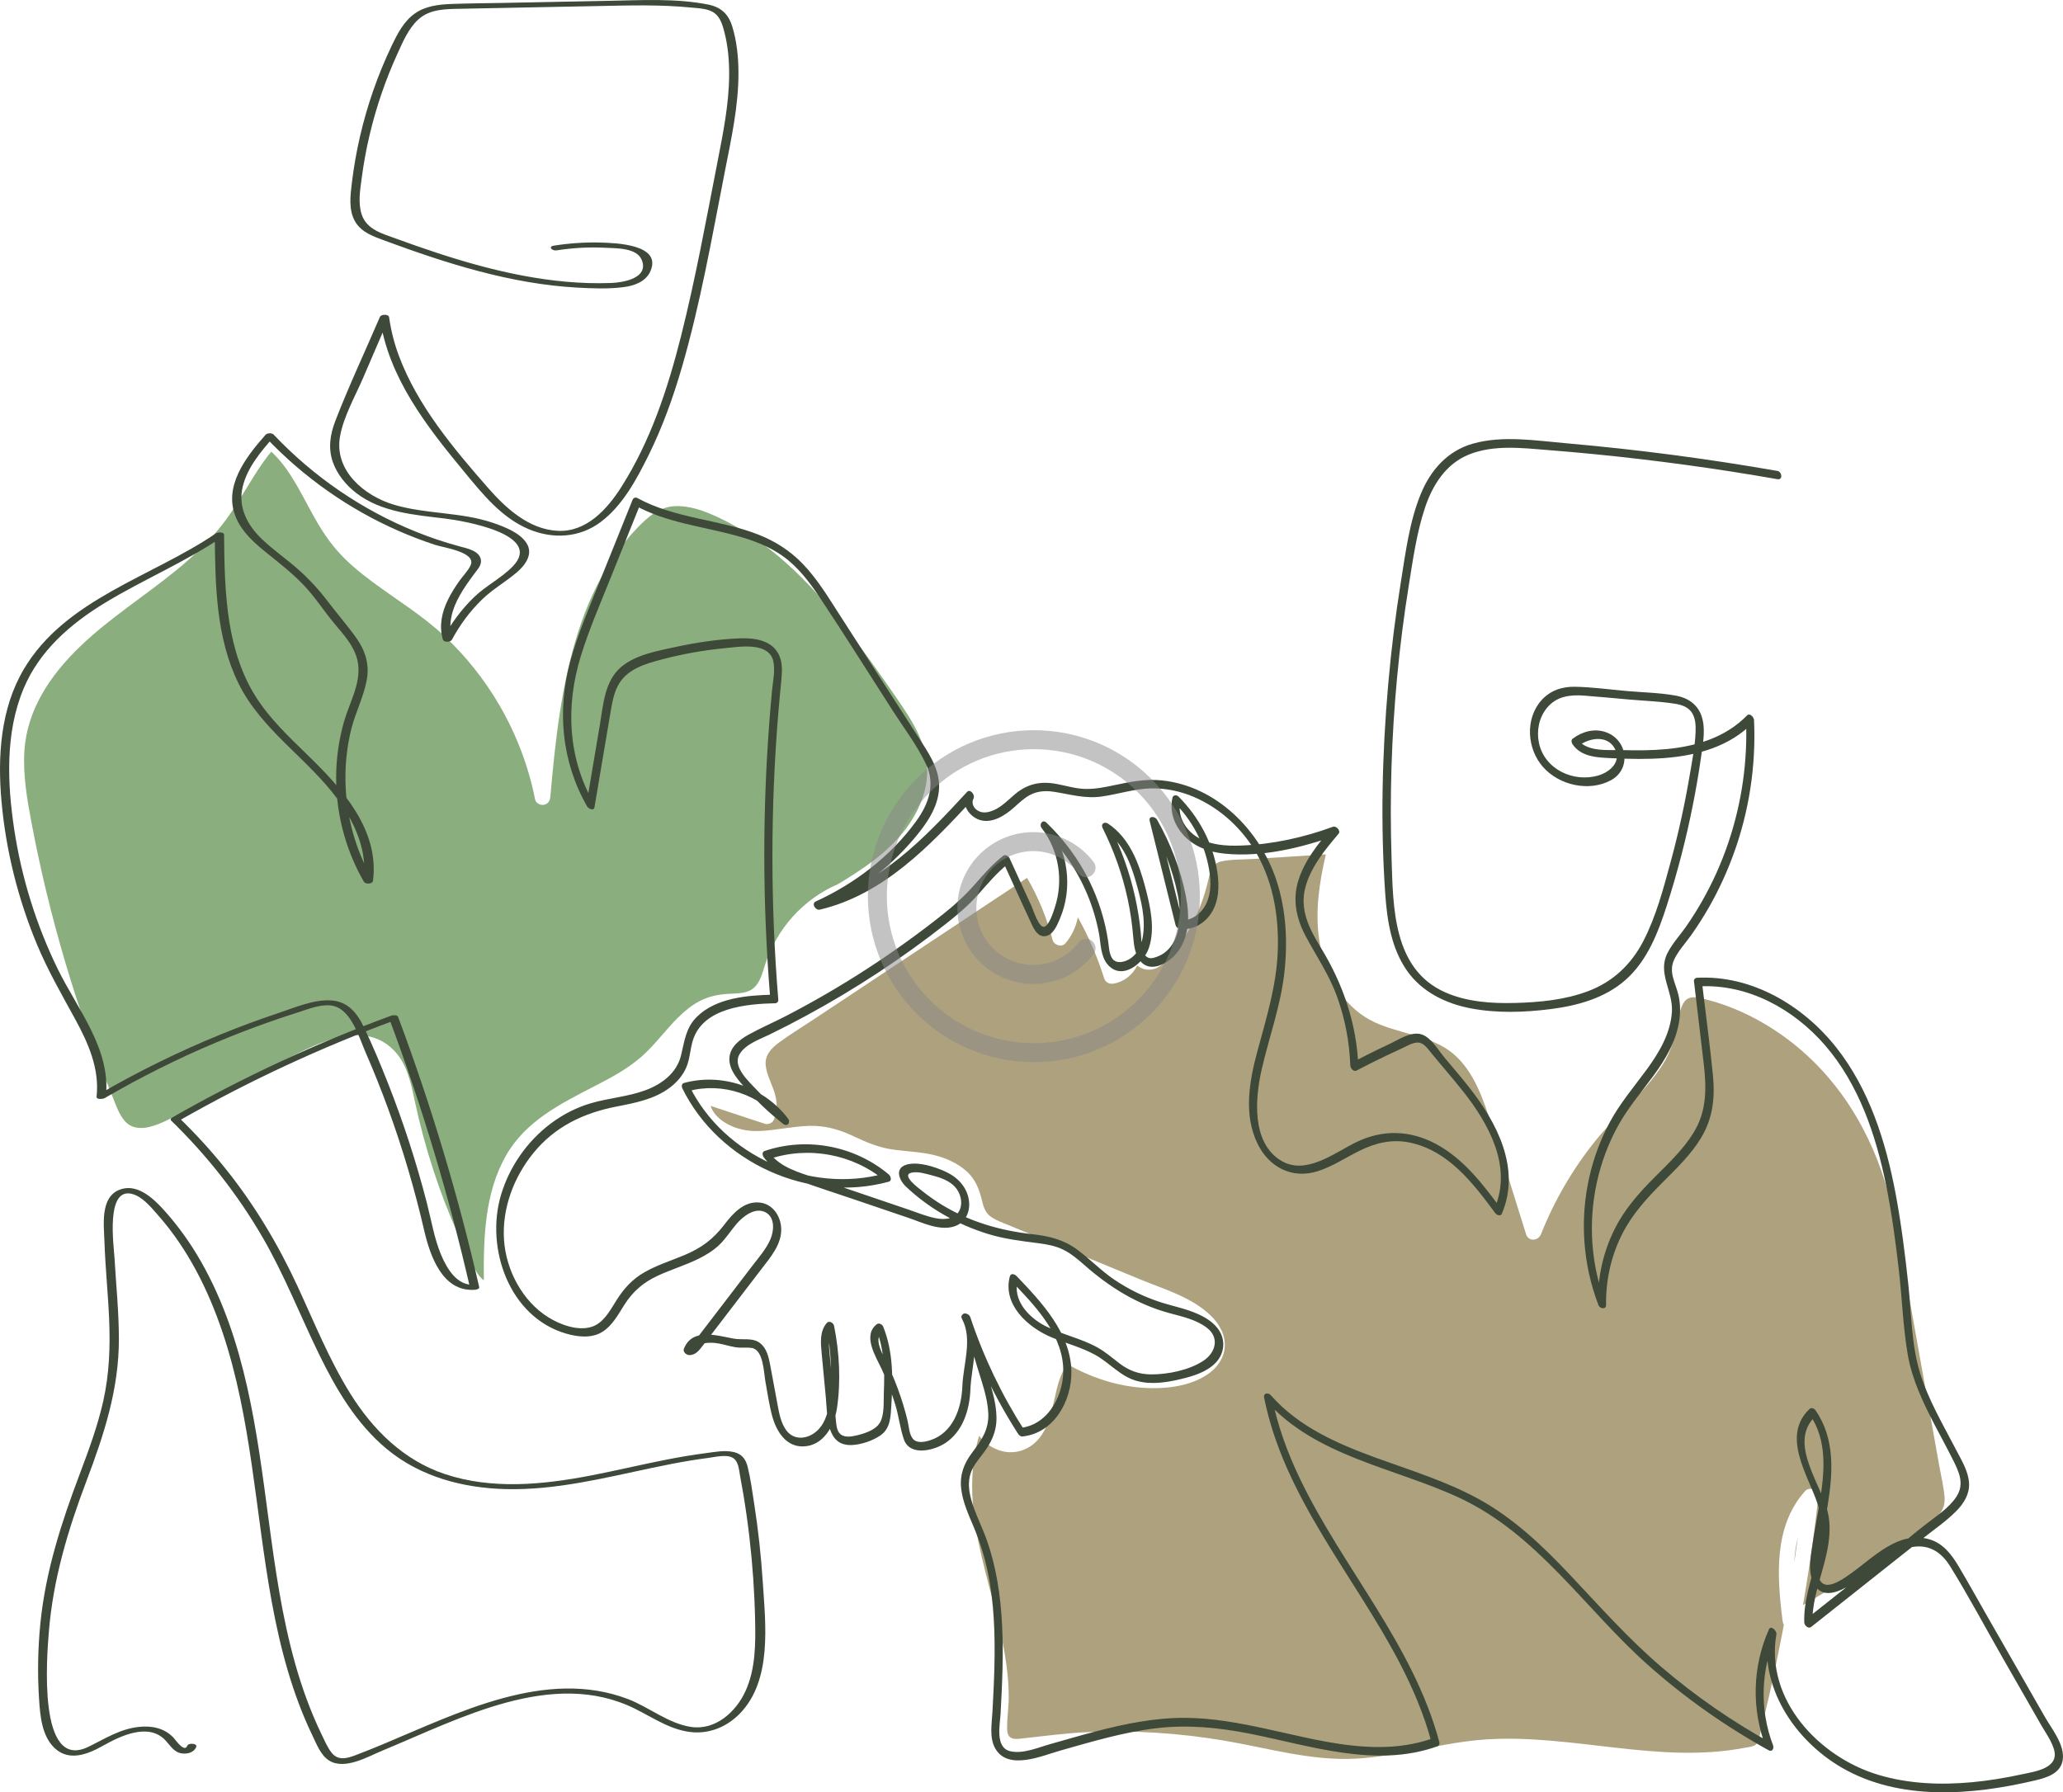 <svg xmlns="http://www.w3.org/2000/svg" width="435" height="378" viewBox="0 0 435 378" fill="none"><g clip-path="url(#clip0_17511_6980)"><path d="M407.938 320.315C406.449 321.577 404.783 322.662 403.193 323.789C396.357 328.627 389.315 333.171 382.092 337.405C381.456 337.778 380.818 338.148 380.18 338.515C381.07 333.341 381.857 328.149 382.538 322.942C382.858 320.496 383.155 318.046 383.429 315.595C383.587 314.183 381.539 313.446 380.642 314.44C373.901 321.914 374.698 332.622 375.886 341.904C375.921 342.181 376.009 342.44 376.135 342.666C376.057 343.085 375.979 343.504 375.9 343.924C375.012 348.604 374.037 353.268 372.973 357.912C372.441 360.234 371.887 362.55 371.311 364.861C371.104 365.692 371.005 366.956 370.489 367.665C369.961 368.392 368.684 368.452 367.863 368.61C349.798 372.077 331.613 365.688 313.469 366.834C304.173 367.421 295.21 370.393 285.912 370.895C276.436 371.407 267.296 368.635 258.044 367.077C248.598 365.487 238.993 364.872 229.423 365.298C224.72 365.507 220.099 366.14 215.427 366.647C214.661 366.731 213.656 366.883 213.004 366.38C212.346 365.87 212.345 364.867 212.354 364.109C212.377 361.982 212.713 359.874 212.7 357.739C212.592 339.969 201.828 322.763 205.908 304.867C206.066 304.175 206.25 303.489 206.456 302.811C207.455 304.142 208.863 305.186 210.454 305.786C213.627 306.981 217.036 305.924 219.138 303.311C221.067 300.912 221.709 297.807 222.381 294.877C222.949 292.4 223.5 289.732 225.088 287.712C229.635 290.304 234.638 292.043 239.862 292.583C244.904 293.104 251.21 292.607 255.329 289.327C257.156 287.873 258.396 285.652 258.259 283.266C258.13 281.01 256.914 279.037 255.33 277.489C251.325 273.574 245.476 271.908 240.427 269.827C234.237 267.274 228.047 264.722 221.857 262.169C218.802 260.91 215.748 259.65 212.692 258.389C211.496 257.897 210.241 257.457 209.144 256.758C207.884 255.954 207.454 254.816 207.119 253.413C206.519 250.911 205.732 248.714 203.745 246.962C201.89 245.327 199.573 244.272 197.19 243.663C194.381 242.946 191.457 242.858 188.593 242.483C185.461 242.073 182.82 240.98 179.994 239.637C176.985 238.206 174.005 237.355 170.647 237.443C167.17 237.533 163.76 238.355 160.289 238.521C157.661 238.646 155.119 238.152 152.861 236.752C151.54 235.932 150.296 234.712 149.835 233.229C153.648 234.487 157.46 235.746 161.273 237.004C161.896 237.209 162.834 236.88 163.117 236.254C163.973 234.363 163.928 232.469 163.334 230.502C162.758 228.599 161.703 226.76 161.461 224.768C161.198 222.597 162.608 221.081 164.247 219.878C166.488 218.23 168.886 216.769 171.204 215.231C181.17 208.62 191.138 202.009 201.105 195.398C206.258 191.98 211.412 188.561 216.565 185.143C218.942 189.239 220.742 193.604 221.941 198.203C222.233 199.326 223.862 199.873 224.669 198.924C226.007 197.349 226.887 195.449 227.273 193.462C229.555 197.528 231.416 201.821 232.81 206.299C233.092 207.203 233.921 207.593 234.818 207.439C237.103 207.046 238.84 205.542 239.795 203.625C240.641 204.304 241.681 204.663 242.933 204.442C244.825 204.109 246.112 202.455 247.261 201.049C248.507 199.524 249.648 197.915 250.64 196.212C252.588 192.873 253.934 189.256 254.802 185.497C255.203 183.761 255.59 182.084 257.55 181.658C259.66 181.2 262.004 181.298 264.154 181.162C269.291 180.835 274.429 180.51 279.566 180.183C278.181 186.136 277.259 192.232 278.183 198.321C279.086 204.257 281.922 210.101 286.787 213.763C292.044 217.72 298.949 217.602 304.501 220.871C309.688 223.925 312.072 229.875 313.88 235.322C316.629 243.602 319.154 251.961 321.782 260.28C322.298 261.913 324.35 261.738 324.931 260.28C327.752 253.197 331.642 246.492 336.431 240.559C340.896 235.027 346.747 230.546 350.585 224.521C352.369 221.721 353.2 218.785 353.787 215.556C354.025 214.252 354.25 212.844 354.897 211.671C355.684 210.244 356.929 210.144 358.429 210.472C364.788 211.865 370.785 214.748 376.061 218.532C387.304 226.595 394.671 238.612 398.212 251.854C400.414 260.091 401.665 268.58 403.162 276.963C404.71 285.624 406.257 294.284 407.805 302.945C408.188 305.089 408.572 307.233 408.954 309.376C409.322 311.435 409.834 313.523 410.018 315.608C410.203 317.677 409.488 319.005 407.943 320.315H407.938ZM378.336 329.564C378.427 327.725 378.661 325.913 379.104 324.175C378.861 325.973 378.605 327.77 378.336 329.564Z" fill="#AEA17E"></path><path d="M195.437 164.17C195.163 167.183 193.989 170.098 192.436 172.669C189.045 178.28 183.615 182.195 178.136 185.589C177.682 185.871 177.225 186.148 176.766 186.425C169.357 189.617 163.792 195.824 161.302 203.518C160.756 205.204 160.273 207.281 158.821 208.447C157.366 209.615 155.265 209.493 153.511 209.602C151.42 209.731 149.466 210.131 147.59 211.091C145.893 211.96 144.386 213.21 143.032 214.54C140.311 217.215 138.096 220.371 135.215 222.889C132.282 225.453 128.794 227.309 125.35 229.082C118.161 232.786 110.77 236.464 106.638 243.798C102.198 251.68 101.93 261.104 102.025 269.965C101.011 269.468 100.033 267.463 99.717 266.844C98.609 264.677 97.558 262.479 96.564 260.256C94.561 255.779 92.81 251.188 91.295 246.521C89.792 241.889 88.526 237.182 87.506 232.419C86.677 228.548 85.874 224.328 82.957 221.415C76.148 214.619 65.733 220.658 58.915 224.145L44.875 231.327C42.535 232.524 40.195 233.721 37.856 234.919C35.854 235.943 33.868 237.056 31.675 237.623C29.782 238.113 27.807 238.036 26.406 236.52C25.059 235.064 24.401 232.92 23.666 231.119C21.757 226.447 19.966 221.726 18.296 216.964C14.976 207.495 12.132 197.861 9.78 188.106C8.611 183.259 7.563 178.382 6.638 173.482C5.698 168.505 4.831 163.458 5.143 158.373C5.681 149.614 10.715 142.284 16.865 136.367C23.158 130.311 30.594 125.653 37.33 120.132C40.771 117.311 44.039 114.252 46.791 110.743C49.623 107.132 51.795 103.101 54.289 99.264C55.194 97.872 56.149 96.524 57.204 95.25C61.102 98.869 63.358 103.835 65.908 108.451C67.398 111.149 69.033 113.762 71.065 116.089C73.241 118.58 75.804 120.69 78.451 122.657C83.612 126.495 89.106 129.804 93.806 134.236C98.336 138.507 102.219 143.417 105.346 148.8C108.912 154.936 111.435 161.612 112.825 168.571C112.982 169.357 113.869 169.853 114.617 169.74C115.462 169.613 115.958 168.968 116.033 168.136C117.08 156.411 118.304 144.559 121.905 133.295C123.628 127.908 125.934 122.71 129.058 117.983C130.622 115.615 132.392 113.397 134.361 111.353C136.473 109.162 138.877 106.989 142.062 106.766C145.303 106.539 148.48 107.731 151.372 109.078C154.02 110.312 156.56 111.771 158.98 113.407C163.893 116.731 168.257 120.809 172.247 125.184C176.321 129.654 180.004 134.459 183.535 139.364C185.312 141.832 187.054 144.326 188.787 146.826C190.652 149.516 192.507 152.252 193.849 155.248C195.109 158.061 195.722 161.087 195.441 164.165L195.437 164.17Z" fill="#8BAE7E"></path><path d="M374.763 99.315C360.034 96.741 345.199 94.793 330.302 93.49C323.899 92.93 316.894 91.78 310.589 93.559C305.208 95.078 301.645 99.149 299.577 104.195C297.208 109.972 296.396 116.424 295.411 122.546C294.25 129.769 293.351 137.036 292.713 144.323C291.429 158.977 291.067 173.834 292.09 188.518C292.482 194.147 293.376 200.016 296.691 204.737C299.809 209.181 304.821 211.636 310.042 212.645C315.578 213.715 321.422 213.523 326.99 212.813C332.615 212.096 338.408 210.506 342.747 206.671C347.349 202.605 349.611 196.705 351.449 191.003C353.707 183.997 355.549 176.857 356.98 169.637C357.675 166.13 358.272 162.603 358.767 159.062C359.137 156.423 359.673 153.555 358.768 150.965C357.918 148.53 355.874 147.163 353.398 146.712C350.027 146.097 346.491 146.038 343.08 145.74C339.451 145.423 335.776 144.904 332.134 144.835C329.375 144.783 326.848 145.617 324.99 147.727C321.541 151.646 321.974 157.92 325.35 161.748C328.757 165.613 335.022 167.038 339.645 164.569C344.074 162.203 343.181 155.96 338.537 154.388C336.132 153.574 333.579 154.294 331.612 155.79C331.204 156.1 331.393 156.693 331.632 157.031C333.536 159.727 337.03 159.765 340.017 159.904C343.672 160.076 347.34 160.149 350.993 159.867C357.823 159.339 364.711 157.455 369.615 152.411C369.125 152.09 368.637 151.767 368.147 151.446C368.557 160.379 367.288 169.313 364.411 177.781C362.958 182.061 361.095 186.196 358.857 190.122C357.857 191.876 356.782 193.585 355.637 195.247C354.298 197.187 352.59 198.986 351.545 201.109C349.503 205.257 352.787 209.058 352.539 213.331C352.274 217.918 349.829 222.006 347.18 225.619C344.526 229.235 341.619 232.637 339.476 236.6C337.52 240.219 336.064 244.118 335.146 248.128C333.08 257.16 333.742 266.643 337.063 275.288C337.34 276.01 338.669 276.228 338.653 275.232C338.57 270.02 339.714 264.843 342.081 260.19C344.239 255.951 347.391 252.545 350.723 249.212C353.602 246.331 356.602 243.437 358.716 239.92C361.175 235.827 361.652 231.433 361.183 226.741C360.535 220.259 359.661 213.792 358.894 207.323C358.686 207.556 358.477 207.789 358.269 208.022C368.569 207.477 378.237 212.817 384.847 220.472C391.976 228.728 395.556 239.414 397.699 249.945C398.921 255.948 399.725 262.033 400.416 268.117C401.074 273.924 401.276 279.87 402.255 285.631C403.148 290.886 405.486 295.786 407.926 300.475C409.184 302.891 410.495 305.278 411.716 307.712C413.018 310.309 414.307 312.901 412.546 315.618C410.937 318.096 408.117 319.848 405.842 321.651C403.019 323.889 400.194 326.127 397.371 328.366C391.809 332.774 386.246 337.182 380.684 341.59C381.174 341.912 381.662 342.235 382.152 342.556C381.912 334.738 386.88 327.565 385.558 319.682C384.512 313.447 376.696 304.434 382.82 298.652C382.418 298.557 382.015 298.461 381.612 298.366C385.371 303.778 384.717 310.574 383.707 316.739C383.208 319.783 382.591 322.808 382.156 325.862C381.818 328.238 381.273 330.953 382.132 333.276C384.444 339.526 391.785 333.231 394.695 330.907C397.115 328.974 399.612 327.089 402.686 326.37C406.444 325.491 409.235 327.152 411.195 330.314C415.113 336.635 418.622 343.248 422.318 349.702C424.145 352.892 425.972 356.083 427.798 359.272C428.658 360.773 429.518 362.274 430.378 363.776C431.318 365.418 432.577 367.127 433.106 368.963C434.265 372.982 428.969 373.627 426.269 374.212C422.811 374.961 419.315 375.541 415.791 375.869C409.166 376.486 402.395 376.215 395.992 374.287C383.549 370.538 372.164 358.468 374.567 344.67C374.691 343.959 373.419 342.666 372.987 343.643C369.474 351.579 369.285 360.484 372.386 368.582L373.327 367.525C365.155 362.994 357.451 357.666 350.349 351.591C343.407 345.651 337.389 338.87 331.14 332.233C325.331 326.062 319.137 320.142 311.641 316.058C304.876 312.373 297.468 310.11 290.259 307.487C282.083 304.511 273.829 300.935 267.969 294.257C267.416 293.628 266.352 293.766 266.552 294.762C270.736 315.712 285.397 332.094 295.061 350.57C297.882 355.964 300.27 361.569 301.849 367.456C301.978 367.16 302.109 366.862 302.238 366.565C290.699 370.686 278.557 367.126 267.081 364.626C261.375 363.384 255.578 362.295 249.719 362.288C243.386 362.28 237.131 363.559 231.03 365.155C227.832 365.992 224.66 366.921 221.478 367.817C218.937 368.531 215.688 369.969 213.008 369.325C209.777 368.548 210.852 363.774 210.983 361.359C211.155 358.181 211.316 355.002 211.39 351.819C211.533 345.73 211.355 339.608 210.325 333.593C209.814 330.61 209.084 327.663 208.076 324.809C207.057 321.926 205.591 319.188 204.782 316.234C204.297 314.46 204.081 312.592 204.637 310.806C205.104 309.31 206.109 308.064 207.057 306.848C208.926 304.449 210.151 302.066 210.117 298.955C210.079 295.539 208.892 292.217 207.928 288.98C206.82 285.253 205.712 281.527 204.603 277.801C204.055 277.819 203.506 277.837 202.958 277.856C205.818 286.466 209.716 294.671 214.621 302.304C214.823 302.62 215.162 302.99 215.587 302.947C222.227 302.27 225.994 295.465 225.912 289.274C225.805 281.181 219.603 274.599 214.36 269.123C213.977 268.724 213.137 268.422 212.935 269.183C211.356 275.117 216.704 279.911 221.631 281.999C224.721 283.308 228.029 284.121 230.975 285.759C233.982 287.431 236.192 290.222 239.591 291.2C242.671 292.085 245.969 291.565 249.021 290.834C251.604 290.214 254.467 289.366 256.355 287.379C257.846 285.809 258.371 283.559 257.547 281.527C256.689 279.413 254.667 278.063 252.663 277.154C250.053 275.97 247.235 275.463 244.526 274.574C241.118 273.453 237.845 271.839 234.878 269.822C232.08 267.919 229.764 265.454 227.04 263.469C224.223 261.418 221.17 260.682 217.754 260.3C210.946 259.537 204.543 257.707 198.656 254.12C197.203 253.234 195.808 252.251 194.475 251.192C193.738 250.606 189.909 247.816 192.197 247.315C193.58 247.013 195.207 247.545 196.545 247.886C198.248 248.321 200.127 248.967 201.354 250.298C202.472 251.511 203.032 253.421 202.433 255C201.638 257.095 199.304 257.302 197.382 256.934C195.376 256.549 193.43 255.736 191.501 255.08C189.341 254.346 187.18 253.613 185.02 252.878C180.699 251.411 176.378 249.943 172.058 248.475C168.55 247.284 164.562 246.253 162.246 243.132C162.193 243.578 162.139 244.027 162.086 244.473C170.411 241.641 179.832 243.358 186.579 249.015C186.571 248.505 186.564 247.997 186.556 247.488C170.707 251.865 152.601 243.807 145.354 229.018C145.254 229.392 145.153 229.766 145.051 230.139C152.331 228.136 160.395 230.828 164.964 236.847C165.298 236.467 165.634 236.085 165.968 235.705C163.722 233.951 161.601 232.049 159.661 229.96C158.015 228.189 154.416 225.054 155.89 222.423C157.138 220.196 160.142 219.222 162.293 218.17C164.922 216.886 167.522 215.545 170.094 214.148C180.421 208.542 190.27 202.071 199.499 194.796C201.926 192.882 204.213 190.935 206.271 188.621C208.329 186.309 210.291 183.933 212.75 182.028C212.299 181.86 211.85 181.691 211.399 181.523C213.43 185.96 215.433 190.41 217.494 194.832C218.063 196.055 218.894 197.719 220.538 197.413C222.106 197.12 222.912 195.096 223.462 193.821C226.31 187.215 225.22 179.352 220.833 173.687C220.499 174.067 220.163 174.449 219.829 174.829C223.905 178.753 227.125 183.492 229.303 188.714C230.391 191.322 231.197 194.05 231.722 196.826C232.131 198.989 232.04 201.659 233.563 203.423C236.599 206.94 241.217 203.107 242.276 199.846C243.596 195.784 242.565 191.217 241.515 187.22C240.172 182.113 238.223 176.754 233.638 173.699C232.906 173.212 232.047 173.734 232.491 174.621C234.873 179.384 236.665 184.402 237.781 189.611C238.352 192.274 238.738 194.968 238.958 197.682C239.087 199.292 239.286 200.933 240.185 202.319C242.182 205.4 246.05 203.386 247.941 201.208C250.889 197.814 250.863 193.133 250.044 188.949C248.943 183.32 246.796 177.876 243.987 172.889C243.557 172.126 242.136 172.001 242.428 173.175C244.24 180.47 246.053 187.763 247.867 195.057C247.992 195.562 248.423 195.88 248.919 195.93C251.529 196.195 253.971 194.766 255.382 192.605C257.054 190.047 257.119 186.778 256.678 183.854C255.762 177.8 252.773 172.276 248.471 167.966C248.108 167.601 247.363 167.65 247.232 168.212C246.535 171.209 247.672 174.171 249.766 176.35C252.009 178.684 255.125 179.722 258.281 180.037C266.114 180.82 274.626 178.778 281.933 176.094C281.538 175.603 281.144 175.113 280.749 174.621C277.927 177.958 275.045 181.513 273.745 185.761C272.49 189.865 273.376 193.843 275.372 197.544C277.654 201.777 280.3 205.656 281.943 210.221C283.622 214.887 284.541 219.773 284.721 224.726C284.74 225.248 285.395 226.114 286.008 225.791C288.124 224.683 290.258 223.61 292.413 222.582C293.443 222.091 294.478 221.609 295.519 221.136C296.475 220.702 297.577 220.012 298.639 219.889C300.218 219.708 301.056 221.208 301.942 222.263C302.761 223.239 303.578 224.215 304.397 225.191C305.776 226.836 307.163 228.475 308.496 230.156C313.879 236.95 318.929 246.011 315.156 254.789C315.604 254.832 316.052 254.876 316.5 254.919C312.675 249.739 308.612 244.395 302.828 241.28C297.365 238.338 291.543 238.165 285.984 240.877C281.385 243.12 275.34 247.972 270.1 244.766C263.83 240.929 264.658 231.533 266.053 225.466C267.612 218.674 270.019 212.182 270.808 205.217C271.547 198.691 271.219 191.948 269.15 185.677C265.652 175.075 256.5 165.806 245.038 164.59C241.632 164.229 238.387 164.858 235.07 165.568C233.04 166.003 230.98 166.427 228.892 166.386C226.817 166.346 224.848 165.72 222.825 165.34C219.395 164.696 216.641 165.277 213.958 167.546C212.552 168.735 211.247 170.127 209.531 170.874C208.601 171.279 207.509 171.541 206.535 171.142C205.442 170.694 204.684 169.505 205.289 168.375C205.659 167.682 204.588 166.284 203.926 167.002C195.014 176.665 185.29 186.977 172.017 190.108C172.306 190.684 172.596 191.259 172.884 191.835C180.485 188.375 187.247 183.322 192.658 176.954C195.245 173.908 197.828 170.352 198.011 166.205C198.195 162.038 195.576 158.474 193.43 155.14C187.94 146.608 182.45 138.076 176.96 129.544C174.569 125.828 172.255 121.991 169.16 118.806C166.526 116.093 163.363 114.093 159.849 112.725C151.565 109.499 142.299 109.363 134.411 105.045C133.983 104.81 133.552 104.993 133.378 105.425C131.022 111.28 128.665 117.135 126.309 122.989C124.141 128.376 121.822 133.747 120.28 139.356C117.422 149.757 118.394 160.634 123.793 170.058C124.066 170.533 125.204 171.134 125.358 170.217C126.112 165.746 126.867 161.275 127.62 156.803C127.979 154.673 128.333 152.543 128.698 150.415C129.027 148.493 129.343 146.491 130.227 144.732C132.024 141.154 135.948 140.024 139.542 139.076C143.935 137.915 148.419 137.116 152.943 136.685C155.953 136.397 162.1 135.328 163.049 139.427C163.504 141.391 162.978 143.63 162.791 145.602C162.566 147.973 162.365 150.346 162.188 152.721C161.508 161.79 161.164 170.883 161.158 179.978C161.152 190.156 161.575 200.33 162.404 210.474C162.612 210.242 162.821 210.008 163.029 209.775C157.63 209.902 150.97 210.427 146.915 214.471C144.577 216.803 144.348 219.555 143.595 222.608C142.685 226.309 139.552 228.646 136.126 229.918C132.391 231.306 128.358 231.563 124.55 232.684C121.496 233.583 118.613 235.081 116.073 236.995C111.106 240.739 107.363 246.138 105.612 252.11C102.338 263.279 107.372 277.785 119.389 281.259C121.881 281.981 124.81 282.303 127.093 280.835C129.164 279.502 130.38 277.179 131.665 275.159C133.431 272.381 135.624 270.476 138.62 269.076C141.467 267.746 144.503 266.86 147.318 265.458C148.887 264.677 150.41 263.753 151.679 262.531C153.042 261.219 154.039 259.612 155.256 258.177C156.619 256.567 159.209 254.474 161.455 255.693C163.463 256.784 163.202 259.606 162.447 261.366C161.588 263.37 160.085 265.072 158.77 266.788C157.28 268.733 155.79 270.679 154.3 272.626C152.81 274.571 151.32 276.517 149.83 278.463C149.053 279.478 148.276 280.494 147.497 281.509C146.847 282.358 146.05 284.036 144.803 283.97C145.157 284.409 145.51 284.85 145.864 285.289C146.745 283.061 149.605 282.971 151.594 283.348C152.752 283.568 153.882 283.926 155.046 284.123C156.192 284.318 157.352 284.115 158.479 284.275C160.999 284.629 161.045 289.494 161.396 291.385C161.843 293.792 162.173 296.256 162.817 298.621C163.659 301.719 165.61 305.059 169.23 305.048C173.566 305.035 175.913 300.765 176.479 297.002C177.332 291.338 176.998 285.222 175.872 279.623C175.734 278.932 174.803 278.432 174.3 279.042C172.818 280.836 173.049 283.188 173.25 285.358C173.542 288.5 173.843 291.642 174.139 294.785C174.502 298.629 174.174 305.065 179.705 304.75C181.699 304.636 184.028 303.846 185.676 302.701C187.778 301.239 187.796 298.741 187.943 296.428C188.299 290.783 188.366 285.114 186.227 279.78C186.037 279.307 185.328 278.925 184.876 279.275C181.801 281.663 184.701 286.134 185.902 288.716C187.032 291.147 187.995 293.656 188.778 296.221C189.508 298.609 189.779 301.176 190.575 303.527C191.824 307.211 196.935 305.926 199.351 304.319C203.07 301.847 204.444 297.299 204.618 293.04C204.821 288.04 206.848 282.37 204.336 277.669C203.804 276.675 202.258 277.052 202.863 278.185C205.122 282.413 203.085 287.826 202.92 292.358C202.752 297.006 200.957 302.22 196.09 303.762C194.963 304.119 193.369 304.432 192.528 303.484C191.697 302.547 191.653 300.807 191.36 299.593C190.804 297.289 190.108 295.022 189.285 292.8C188.503 290.685 187.604 288.619 186.6 286.599C185.792 284.973 184.248 282.241 186.103 280.801C185.652 280.632 185.203 280.464 184.752 280.295C186.457 284.544 186.57 289.148 186.365 293.664C186.278 295.604 186.539 298.396 185.497 300.098C184.541 301.66 182.104 302.395 180.401 302.777C179.435 302.994 178.12 303.181 177.268 302.506C176.431 301.843 176.366 300.556 176.26 299.589C176.009 297.289 175.825 294.979 175.608 292.676C175.392 290.371 175.171 288.068 174.957 285.763C174.779 283.865 174.494 281.838 175.798 280.262C175.274 280.069 174.749 279.874 174.225 279.681C175.274 284.893 175.574 290.604 174.861 295.889C174.543 298.251 173.776 300.698 171.778 302.168C169.875 303.569 167.316 303.686 165.806 301.664C164.634 300.093 164.278 297.981 163.926 296.1C163.41 293.347 162.914 290.591 162.393 287.839C162.087 286.222 161.676 284.409 160.336 283.311C158.769 282.025 156.576 282.648 154.73 282.318C151.207 281.685 145.981 279.962 144.203 284.459C143.951 285.095 144.698 285.749 145.263 285.777C146.663 285.851 147.443 284.756 148.22 283.748C149.652 281.893 151.07 280.026 152.495 278.164C155.151 274.695 157.806 271.228 160.462 267.759C162.425 265.195 164.939 262.364 164.714 258.906C164.549 256.356 162.894 253.922 160.22 253.617C156.916 253.239 154.535 255.902 152.734 258.269C150.41 261.325 147.858 263.224 144.316 264.697C141.503 265.868 138.575 266.787 135.917 268.3C133.313 269.78 131.53 271.772 129.955 274.278C128.643 276.366 127.275 279.015 124.762 279.823C121.84 280.763 118.109 279.366 115.633 277.826C110.138 274.406 106.703 267.863 106.275 261.487C105.832 254.909 108.301 248.336 112.402 243.253C116.952 237.617 123.019 234.729 130.005 233.365C133.946 232.596 138.001 231.837 141.279 229.35C142.735 228.246 143.968 226.826 144.698 225.14C145.488 223.318 145.509 221.312 146.087 219.432C148.225 212.485 157.443 211.725 163.487 211.582C163.845 211.575 164.141 211.243 164.111 210.883C162.471 190.81 162.449 170.613 164.098 150.539C164.293 148.165 164.528 145.795 164.752 143.424C164.938 141.466 165.058 139.424 164.011 137.667C162.381 134.934 158.94 134.518 156.052 134.625C151.453 134.795 146.835 135.496 142.342 136.47C138.551 137.292 134.066 138.077 130.999 140.645C127.499 143.574 127.205 148.592 126.5 152.776C125.566 158.312 124.632 163.848 123.7 169.384C124.222 169.437 124.745 169.491 125.266 169.543C119.721 159.864 119.23 148.961 122.454 138.427C124.105 133.038 126.353 127.839 128.456 122.616C130.65 117.165 132.844 111.714 135.038 106.263C134.693 106.39 134.348 106.516 134.005 106.643C140.49 110.193 147.893 110.99 154.929 112.883C158.502 113.845 162.062 115.123 165.092 117.299C168.395 119.673 170.837 122.963 173.064 126.32C178.241 134.121 183.213 142.066 188.278 149.939C190.616 153.572 193.357 157.169 195.218 161.076C197.284 165.417 195.854 169.496 193.182 173.187C187.853 180.548 180.246 186.363 172.016 190.111C171.004 190.572 171.969 192.053 172.883 191.838C186.288 188.677 196.15 178.294 205.152 168.533C204.697 168.076 204.243 167.617 203.789 167.16C202.727 169.146 203.824 171.428 205.67 172.514C208.162 173.981 210.988 172.592 213.016 170.963C214.168 170.038 215.193 168.958 216.414 168.116C218.216 166.875 220.165 166.661 222.288 166.995C225.726 167.537 228.733 168.473 232.26 167.988C235.744 167.509 239.117 166.352 242.655 166.269C245.771 166.196 248.88 166.851 251.741 168.073C257.4 170.49 262.161 174.957 265.147 180.321C268.564 186.463 269.692 193.641 269.426 200.598C269.145 207.915 267.022 214.713 265.128 221.719C263.419 228.041 262.17 235.1 265.184 241.248C267.611 246.195 272.49 248.701 277.831 247.009C280.955 246.02 283.715 244.153 286.634 242.711C290.038 241.027 293.515 240.174 297.304 240.972C305.41 242.68 310.665 249.579 315.313 255.876C315.558 256.209 316.41 256.581 316.657 256.006C320.768 246.44 315.603 236.673 309.686 229.199C308.025 227.1 306.284 225.065 304.564 223.013C303.296 221.502 301.798 218.856 299.821 218.173C297.598 217.404 294.886 219.287 292.956 220.187C290.32 221.417 287.718 222.713 285.143 224.061C285.572 224.417 286.002 224.772 286.43 225.126C286.1 216.044 283.258 207.635 278.542 199.918C276.107 195.931 273.974 191.886 275.261 187.095C276.419 182.786 279.427 179.175 282.25 175.835C282.78 175.208 281.747 174.112 281.067 174.363C274.849 176.647 268.281 178.081 261.649 178.327C258.607 178.439 255.333 178.241 252.64 176.668C249.999 175.126 248.175 172.132 248.893 169.042C248.481 169.125 248.067 169.207 247.654 169.288C251.201 172.842 253.691 177.387 254.742 182.301C255.314 184.976 255.574 188.012 254.353 190.556C253.263 192.826 251.015 194.382 248.462 194.122C248.814 194.413 249.165 194.704 249.515 194.994C247.702 187.7 245.89 180.407 244.076 173.112C243.556 173.208 243.036 173.303 242.516 173.399C245.207 178.173 247.248 183.328 248.343 188.709C249.301 193.407 248.966 200.55 243.203 202.012C240.576 202.678 240.725 198.544 240.564 196.884C240.316 194.322 239.918 191.771 239.365 189.256C238.211 183.997 236.373 178.911 233.967 174.098C233.584 174.405 233.203 174.713 232.82 175.02C236.635 177.561 238.352 181.836 239.551 186.092C240.592 189.788 241.651 193.816 240.947 197.673C240.635 199.387 239.915 201.048 238.454 202.079C237.307 202.887 235.267 203.477 234.415 201.97C233.861 200.992 233.83 199.669 233.673 198.59C233.03 194.147 231.666 189.81 229.683 185.783C227.418 181.179 224.342 177.049 220.65 173.495C219.834 172.71 219.036 173.851 219.646 174.637C223.301 179.358 224.289 185.779 222.4 191.429C222.095 192.345 221.276 195.06 220.249 195.44C219.085 195.872 217.864 191.897 217.512 191.127C215.966 187.751 214.421 184.376 212.875 181C212.665 180.54 211.991 180.132 211.525 180.494C209.303 182.216 207.474 184.32 205.629 186.425C203.521 188.829 201.26 190.895 198.756 192.88C193.632 196.944 188.316 200.763 182.83 204.322C177.302 207.908 171.601 211.227 165.75 214.261C163.143 215.612 160.421 216.772 157.857 218.199C156.026 219.218 154.05 220.688 153.817 222.94C153.527 225.74 156.004 228.16 157.706 230.071C159.969 232.614 162.464 234.933 165.147 237.029C166.03 237.719 166.77 236.701 166.151 235.887C161.106 229.242 152.23 226.194 144.182 228.408C143.702 228.54 143.705 229.175 143.879 229.529C151.547 245.178 170.609 253.852 187.42 249.21C188.153 249.007 187.783 248.006 187.397 247.682C180.197 241.645 170.12 239.712 161.216 242.742C160.615 242.946 160.772 243.701 161.055 244.084C162.881 246.546 165.571 247.911 168.387 248.95C172.054 250.302 175.789 251.487 179.489 252.744C183.501 254.107 187.514 255.469 191.526 256.833C194.44 257.824 198.12 259.673 201.263 258.63C203.629 257.845 204.637 255.49 204.302 253.142C203.899 250.324 201.887 248.243 199.368 247.097C197.168 246.096 193.857 244.997 191.418 245.55C188.594 246.19 189.434 248.733 191.019 250.242C195.841 254.832 201.856 258.22 208.195 260.198C211.719 261.298 215.271 261.716 218.915 262.184C220.701 262.414 222.502 262.73 224.136 263.526C225.85 264.36 227.308 265.611 228.73 266.861C234.015 271.511 239.809 275.103 246.656 276.954C249.335 277.678 252.272 278.308 254.511 280.049C257.221 282.156 256.308 285.321 253.691 287.021C250.66 288.989 246.212 289.877 242.665 289.855C240.159 289.839 238.058 289.062 236.069 287.55C234.524 286.376 233.085 285.103 231.378 284.159C227.868 282.216 223.855 281.449 220.306 279.597C216.858 277.8 213.484 274.184 214.592 270.015C214.117 270.035 213.643 270.056 213.168 270.075C217.894 275.011 223.602 280.807 224.163 288.018C224.602 293.656 221.293 300.511 215.122 301.141C215.445 301.355 215.766 301.57 216.089 301.784C211.275 294.293 207.407 286.249 204.599 277.797C204.28 276.834 202.584 276.611 202.954 277.852C203.97 281.267 204.986 284.684 206.002 288.099C206.957 291.307 208.216 294.617 208.387 297.988C208.566 301.513 206.938 303.77 204.927 306.435C203.236 308.676 202.355 311.066 202.665 313.899C202.971 316.689 204.161 319.293 205.239 321.851C206.574 325.016 207.6 328.268 208.297 331.632C209.619 338.029 209.827 344.602 209.686 351.115C209.614 354.397 209.45 357.675 209.272 360.952C209.137 363.446 208.554 366.476 209.866 368.764C212.569 373.474 219.702 370.29 223.536 369.203C230.189 367.318 236.863 365.316 243.749 364.486C250.293 363.699 256.735 364.306 263.179 365.562C276.223 368.104 289.961 372.983 303.105 368.288C303.466 368.159 303.586 367.741 303.494 367.397C297.97 346.794 283.156 330.725 274.075 311.799C271.455 306.34 269.384 300.65 268.196 294.704C267.723 294.872 267.25 295.041 266.779 295.209C277.329 307.231 293.969 309.456 307.797 315.921C324.184 323.581 334.195 339.277 347.356 351.019C355.168 357.988 363.765 364.043 372.918 369.118C373.707 369.556 374.104 368.705 373.858 368.061C370.998 360.594 371.251 352.162 374.485 344.857L372.905 343.83C370.841 355.675 378.346 366.958 388.307 372.762C400.542 379.891 415.887 378.618 429.12 375.486C431.524 374.918 434.453 374.058 434.929 371.24C435.464 368.066 432.672 364.695 431.202 362.129C427.118 354.998 423.035 347.867 418.951 340.735C416.949 337.24 415.003 333.705 412.939 330.247C411.479 327.801 409.693 325.478 406.844 324.643C400.364 322.746 395.156 328.351 390.427 331.73C389.132 332.655 385.637 335.32 384.111 333.754C383.065 332.681 383.386 330.451 383.515 329.119C383.893 325.235 384.732 321.412 385.363 317.566C386.497 310.653 386.984 303.429 382.797 297.402C382.568 297.072 381.934 296.792 381.589 297.116C375.552 302.815 381.175 310.994 383.219 317.048C386.098 325.576 380.177 333.6 380.44 342.143C380.459 342.774 381.281 343.606 381.908 343.109C387.214 338.904 392.518 334.698 397.824 330.494C400.391 328.46 402.959 326.425 405.526 324.39C407.873 322.531 410.43 320.782 412.534 318.642C414.086 317.063 415.302 315.128 415.195 312.836C415.076 310.305 413.561 307.891 412.428 305.701C409.708 300.445 406.623 295.279 404.869 289.591C403.016 283.584 403.041 276.973 402.369 270.753C401.684 264.418 400.893 258.08 399.719 251.815C397.665 240.86 394.183 229.75 387.178 220.892C380.167 212.025 369.358 205.601 357.806 206.211C357.46 206.229 357.139 206.544 357.182 206.91C357.865 212.669 358.553 218.429 359.231 224.188C359.846 229.414 359.934 234.269 357.095 238.889C354.843 242.553 351.641 245.506 348.636 248.535C345.444 251.754 342.491 255.123 340.456 259.21C338.04 264.057 336.855 269.409 336.941 274.819C337.472 274.801 338.002 274.781 338.532 274.763C335.45 266.741 334.869 257.859 336.687 249.471C337.605 245.235 339.117 241.135 341.225 237.346C343.327 233.569 346.127 230.299 348.674 226.827C351.254 223.31 353.529 219.427 354.117 215.029C354.353 213.259 354.307 211.45 353.88 209.71C353.247 207.13 351.765 204.991 353.039 202.316C353.902 200.505 355.339 198.978 356.499 197.355C357.885 195.415 359.17 193.402 360.352 191.331C362.386 187.765 364.109 184.021 365.517 180.165C368.82 171.123 370.293 161.455 369.851 151.84C369.827 151.288 368.962 150.28 368.384 150.875C363.908 155.478 357.769 157.366 351.519 157.97C348.449 158.266 345.358 158.287 342.277 158.198C339.455 158.117 334.656 158.669 332.817 156.065C332.824 156.479 332.83 156.893 332.837 157.306C335.006 155.656 338.742 154.941 340.399 157.707C342.063 160.483 339.594 162.779 337.056 163.535C331.803 165.102 325.669 162.247 324.499 156.676C323.962 154.12 324.499 151.362 326.16 149.318C328.166 146.849 331.009 146.478 334 146.701C337.182 146.937 340.36 147.252 343.539 147.529C346.733 147.808 350.002 147.914 353.169 148.416C354.58 148.639 355.996 149.085 356.79 150.364C357.534 151.562 357.582 153.069 357.526 154.439C357.402 157.468 356.788 160.53 356.284 163.514C355.25 169.632 353.918 175.699 352.295 181.687C350.758 187.356 349.204 193.282 346.485 198.518C343.916 203.466 340.034 207.101 334.793 209.061C329.921 210.885 324.603 211.389 319.437 211.522C314.488 211.65 309.284 211.305 304.704 209.267C293.637 204.343 293.748 191.156 293.417 180.791C293.011 168.121 293.405 155.426 294.592 142.806C295.203 136.303 296.031 129.82 297.068 123.371C297.944 117.92 298.724 112.3 300.48 107.047C302.075 102.279 304.871 97.832 309.703 95.872C314.992 93.728 321.034 94.491 326.57 94.929C339.504 95.953 352.397 97.471 365.216 99.471C368.411 99.971 371.603 100.501 374.789 101.058C376 101.269 375.736 99.471 374.762 99.302L374.763 99.315Z" fill="#3E4939"></path><path d="M39.481 368.18C38.9 369.734 36.931 366.836 36.579 366.463C35.97 365.823 35.264 365.301 34.466 364.919C32.933 364.186 31.169 364.034 29.497 364.181C25.412 364.539 22.17 366.683 18.589 368.417C7.858 373.609 9.905 349.119 10.292 344.255C11.18 333.11 14.311 322.69 18.248 312.29C21.95 302.512 25.08 292.939 25.069 282.369C25.062 276.656 24.471 270.968 24.142 265.271C23.989 262.637 22.256 250.441 27.785 251.781C30 252.318 31.771 254.527 33.221 256.159C34.859 258.003 36.366 259.96 37.754 261.997C40.371 265.838 42.55 269.968 44.369 274.243C51.94 292.033 53.191 311.513 56.066 330.404C57.57 340.293 59.539 350.185 63.108 359.56C63.952 361.777 64.885 363.96 65.917 366.096C66.781 367.882 67.64 370.21 69.412 371.305C72.733 373.354 77.614 370.44 80.728 369.157C96.827 362.523 116.55 351.757 133.896 360.368C137.904 362.358 141.77 365.103 146.387 365.348C150.02 365.54 153.445 364.002 155.966 361.425C162.868 354.376 161.414 342.556 160.835 333.6C160.474 328.038 159.864 322.491 159.006 316.984C158.611 314.446 158.269 311.837 157.646 309.34C157.241 307.716 156.43 306.656 154.76 306.246C152.835 305.774 150.676 306.229 148.751 306.474C145.941 306.832 143.147 307.32 140.368 307.866C135.03 308.915 129.738 310.19 124.396 311.215C114.372 313.137 103.717 314.17 93.851 310.891C85.12 307.99 78.616 301.545 73.84 293.869C69.392 286.719 66.258 278.862 62.727 271.245C58.604 262.351 53.586 253.956 47.428 246.316C44.435 242.601 41.212 239.083 37.791 235.76C37.748 235.976 37.703 236.19 37.66 236.406C52.328 228.032 67.665 220.898 83.518 215.075C83.035 214.987 82.552 214.899 82.069 214.811C88.99 233.318 94.677 252.263 99.091 271.523C99.411 271.336 99.731 271.148 100.051 270.961C96.406 271.206 94.274 267.635 93.035 264.696C91.551 261.18 90.948 257.335 89.997 253.656C87.793 245.122 85.069 236.721 81.838 228.519C80.251 224.49 78.578 220.472 76.703 216.567C75.268 213.579 73.301 211.184 69.779 210.983C66.123 210.774 62.313 212.441 58.914 213.575C54.856 214.93 50.843 216.413 46.88 218.02C37.84 221.685 29.075 226.002 20.642 230.902C21.203 231.007 21.765 231.112 22.326 231.216C23.414 221.28 16.285 212.781 12.174 204.357C7.637 195.061 4.528 185.079 2.99 174.849C1.523 165.093 1.095 154.522 4.969 145.24C8.307 137.244 14.832 131.584 22.081 127.17C30.221 122.215 39.085 118.543 46.973 113.162C46.411 113.057 45.85 112.953 45.288 112.848C45.385 123.361 45.541 134.462 50.278 144.102C55.144 154.007 64.84 159.897 71.242 168.611C74.914 173.61 77.497 179.517 76.694 185.828C77.332 185.759 77.972 185.689 78.611 185.62C74.963 179.294 72.98 172.143 72.843 164.838C72.773 161.13 73.166 157.405 74.062 153.804C74.941 150.269 76.681 146.962 77.339 143.377C77.936 140.124 77.02 137.201 75.136 134.552C73.228 131.87 71.029 129.361 69.039 126.735C67.253 124.38 65.251 122.208 63.05 120.237C60.498 117.953 57.638 116.02 55.172 113.642C52.134 110.712 50.136 106.939 51.179 102.633C52.161 98.581 55.011 95.219 57.702 92.167C57.139 92.186 56.575 92.207 56.012 92.227C63.969 100.634 73.59 107.41 84.204 112.035C86.674 113.111 89.195 114.072 91.754 114.915C93.496 115.489 100.498 116.434 99.236 119.208C98.681 120.43 97.54 121.531 96.776 122.631C95.921 123.864 95.11 125.137 94.451 126.487C93.163 129.132 92.553 131.946 93.368 134.831C93.562 135.521 94.983 135.485 95.295 134.903C96.968 131.789 99.064 128.95 101.596 126.479C103.821 124.308 106.48 122.801 108.844 120.823C110.653 119.31 112.532 116.935 111.034 114.557C109.633 112.332 106.321 111.083 103.957 110.273C97.2 107.956 89.887 108.47 83.069 106.443C76.814 104.584 70.381 99.221 71.705 91.994C72.481 87.758 74.879 83.619 76.571 79.685C78.385 75.469 80.199 71.253 82.013 67.037C81.37 67.013 80.728 66.988 80.085 66.965C81.897 79.632 89.984 89.943 97.899 99.516C101.775 104.204 105.784 109.226 111.554 111.63C116.589 113.729 122.163 113.435 126.603 110.132C131.255 106.671 134.212 101.145 136.732 96.056C139.674 90.113 141.926 83.849 143.776 77.486C147.671 64.079 150.094 50.23 152.767 36.542C154.147 29.472 155.769 22.32 155.708 15.078C155.68 11.898 155.343 8.642 154.404 5.591C153.588 2.937 152.007 1.491 149.294 0.954C142.564 -0.38 135.315 0.037 128.496 0.169C120.955 0.315 113.413 0.468 105.87 0.618C102.297 0.689 98.718 0.703 95.146 0.838C92.474 0.938 89.677 1.274 87.44 2.868C85.138 4.509 83.807 7.11 82.615 9.598C81.122 12.712 79.81 15.911 78.677 19.172C76.507 25.423 75 31.914 74.203 38.483C73.874 41.192 73.45 44.313 74.915 46.781C76.258 49.043 78.843 49.905 81.176 50.766C94.228 55.582 107.747 59.891 121.731 60.657C124.931 60.832 128.241 60.964 131.428 60.563C133.653 60.283 136.12 59.461 137.119 57.251C139.712 51.512 129.757 51.251 126.705 51.158C123.383 51.057 120.075 51.295 116.792 51.803C115.494 52.005 116.408 52.948 117.348 52.803C120.713 52.282 124.115 52.073 127.518 52.249C129.876 52.372 134.291 52.203 135.333 54.854C136.846 58.702 131.35 59.589 128.863 59.681C125.728 59.796 122.589 59.699 119.465 59.423C107.061 58.328 95.08 54.543 83.438 50.298C80.629 49.274 77.323 48.413 76.273 45.258C75.448 42.774 75.952 39.953 76.288 37.421C77.087 31.395 78.492 25.453 80.465 19.703C81.441 16.858 82.556 14.061 83.806 11.327C84.95 8.819 86.122 6.009 88.199 4.113C90.658 1.869 94.013 1.912 97.143 1.849C100.43 1.782 103.717 1.718 107.003 1.653C113.454 1.525 119.906 1.397 126.357 1.269C132.822 1.141 139.309 0.949 145.754 1.595C147.379 1.759 149.425 1.777 150.757 2.835C151.907 3.749 152.362 5.305 152.717 6.661C153.498 9.642 153.768 12.761 153.749 15.835C153.708 21.998 152.473 28.077 151.298 34.101C148.899 46.406 146.654 58.784 143.588 70.946C140.806 81.982 137.14 93.101 130.982 102.756C128.005 107.422 123.632 112.259 117.597 111.95C111.518 111.639 106.69 107.206 102.889 102.87C95.615 94.572 88.013 85.508 84.113 75.051C83.128 72.41 82.441 69.689 82.043 66.899C81.942 66.195 80.359 66.26 80.115 66.828C76.993 74.087 73.607 81.291 70.748 88.659C69.611 91.588 69.129 94.55 70.227 97.569C71.157 100.125 72.992 102.342 75.133 103.988C80.435 108.063 87.407 108.581 93.802 109.357C97.755 109.836 114.675 112.69 108.118 119.45C105.685 121.957 102.411 123.551 99.885 126.01C97.279 128.548 95.116 131.492 93.396 134.692C94.039 134.716 94.681 134.741 95.324 134.764C94.408 131.525 95.342 128.434 96.941 125.578C97.86 123.935 98.967 122.415 100.089 120.905C100.638 120.167 101.446 119.325 101.422 118.328C101.37 116.152 98.351 115.626 96.766 115.192C93.722 114.36 90.723 113.355 87.795 112.178C76.404 107.597 66.121 100.552 57.684 91.638C57.33 91.264 56.326 91.32 55.994 91.698C51.812 96.438 46.875 102.763 49.857 109.388C51.214 112.402 53.833 114.684 56.358 116.708C59.033 118.85 61.718 120.958 64.084 123.448C66.479 125.97 68.319 128.896 70.546 131.551C72.662 134.074 75.095 136.7 75.52 140.117C76.038 144.293 73.68 148.225 72.559 152.122C71.592 155.486 71.035 158.973 70.907 162.471C70.61 170.673 72.635 178.861 76.733 185.969C77.049 186.516 78.56 186.472 78.65 185.761C80.03 174.917 72.042 166.222 64.865 159.238C60.95 155.43 56.917 151.633 53.968 146.991C50.945 142.232 49.264 136.793 48.375 131.257C47.395 125.153 47.303 118.95 47.247 112.781C47.24 112.129 45.906 112.234 45.562 112.468C32.083 121.665 13.757 126.311 5.001 141.166C0.084 149.494 -0.527 159.611 0.319 169.033C1.25 179.41 3.822 189.655 7.833 199.267C10.111 204.722 13.031 209.77 15.857 214.946C18.615 219.998 21.01 225.397 20.365 231.285C20.292 231.959 21.744 231.777 22.049 231.599C29.581 227.222 37.372 223.307 45.4 219.927C49.238 218.311 53.126 216.813 57.057 215.436C58.969 214.765 60.891 214.124 62.821 213.511C64.945 212.837 67.315 211.849 69.582 212.031C73.919 212.38 75.601 218.527 77.043 221.835C78.794 225.853 80.419 229.926 81.92 234.045C84.946 242.349 87.434 250.833 89.43 259.441C90.681 264.841 93.271 272.473 100.088 272.017C100.323 272.001 101.142 271.865 101.048 271.455C96.613 252.102 90.899 233.061 83.945 214.465C83.773 214.004 82.821 214.081 82.496 214.201C66.51 220.072 51.038 227.268 36.249 235.711C35.985 235.861 35.887 236.131 36.118 236.356C43.62 243.643 50.119 251.91 55.372 260.958C59.972 268.881 63.279 277.419 67.289 285.636C70.875 292.987 75.159 300.285 81.532 305.574C88.627 311.463 97.617 313.833 106.7 314.049C117.14 314.298 127.313 311.72 137.451 309.58C140.225 308.995 143.006 308.44 145.805 307.987C146.97 307.799 148.137 307.627 149.309 307.478C150.699 307.302 153.142 306.668 154.481 307.431C155.762 308.161 155.825 310.054 156.064 311.326C156.289 312.516 156.5 313.709 156.701 314.904C157.224 318.011 157.665 321.131 158.028 324.261C158.698 330.038 159.099 335.847 159.222 341.661C159.329 346.716 159.322 352.033 157.162 356.718C155.143 361.093 150.824 364.965 145.717 364.204C140.904 363.488 136.87 360.026 132.393 358.321C115.089 351.728 96.506 361.289 80.743 367.856C78.813 368.66 76.878 369.451 74.919 370.183C73.131 370.851 71.248 371.397 69.85 369.552C68.993 368.423 68.409 367.023 67.795 365.753C65.472 360.943 63.653 355.9 62.211 350.76C59.444 340.898 58.005 330.725 56.653 320.592C54.175 302.013 51.833 282.648 42.39 266.077C40.158 262.162 37.532 258.473 34.504 255.135C32.217 252.615 28.736 249.377 25.018 250.989C21.124 252.679 21.907 258.409 22.019 261.776C22.201 267.251 22.777 272.703 23.011 278.175C23.259 283.969 23.055 289.753 21.783 295.43C20.604 300.696 18.735 305.774 16.832 310.812C12.96 321.07 9.639 331.264 8.527 342.233C7.985 347.577 7.886 352.967 8.236 358.326C8.465 361.833 8.806 366.146 11.56 368.709C14.616 371.552 18.584 369.935 21.707 368.178C25.427 366.084 31.349 363.226 34.911 367.059C35.967 368.196 36.69 369.577 38.382 369.795C39.559 369.947 40.935 369.59 41.382 368.397C41.663 367.648 39.727 367.533 39.485 368.183L39.481 368.18Z" fill="#3E4939"></path></g><defs><clipPath id="clip0_17511_6980"><rect width="435" height="378" fill="white"></rect></clipPath></defs><circle cx="218" cy="189" r="33" fill="none" stroke="#888" stroke-linecap="round" stroke-linejoin="round" stroke-width="4" opacity="0.5"/><path d="M229,200a14,14,0,1,1,0-17" fill="none" stroke="#888" stroke-linecap="round" stroke-linejoin="round" stroke-width="4" opacity="0.5"/></svg>